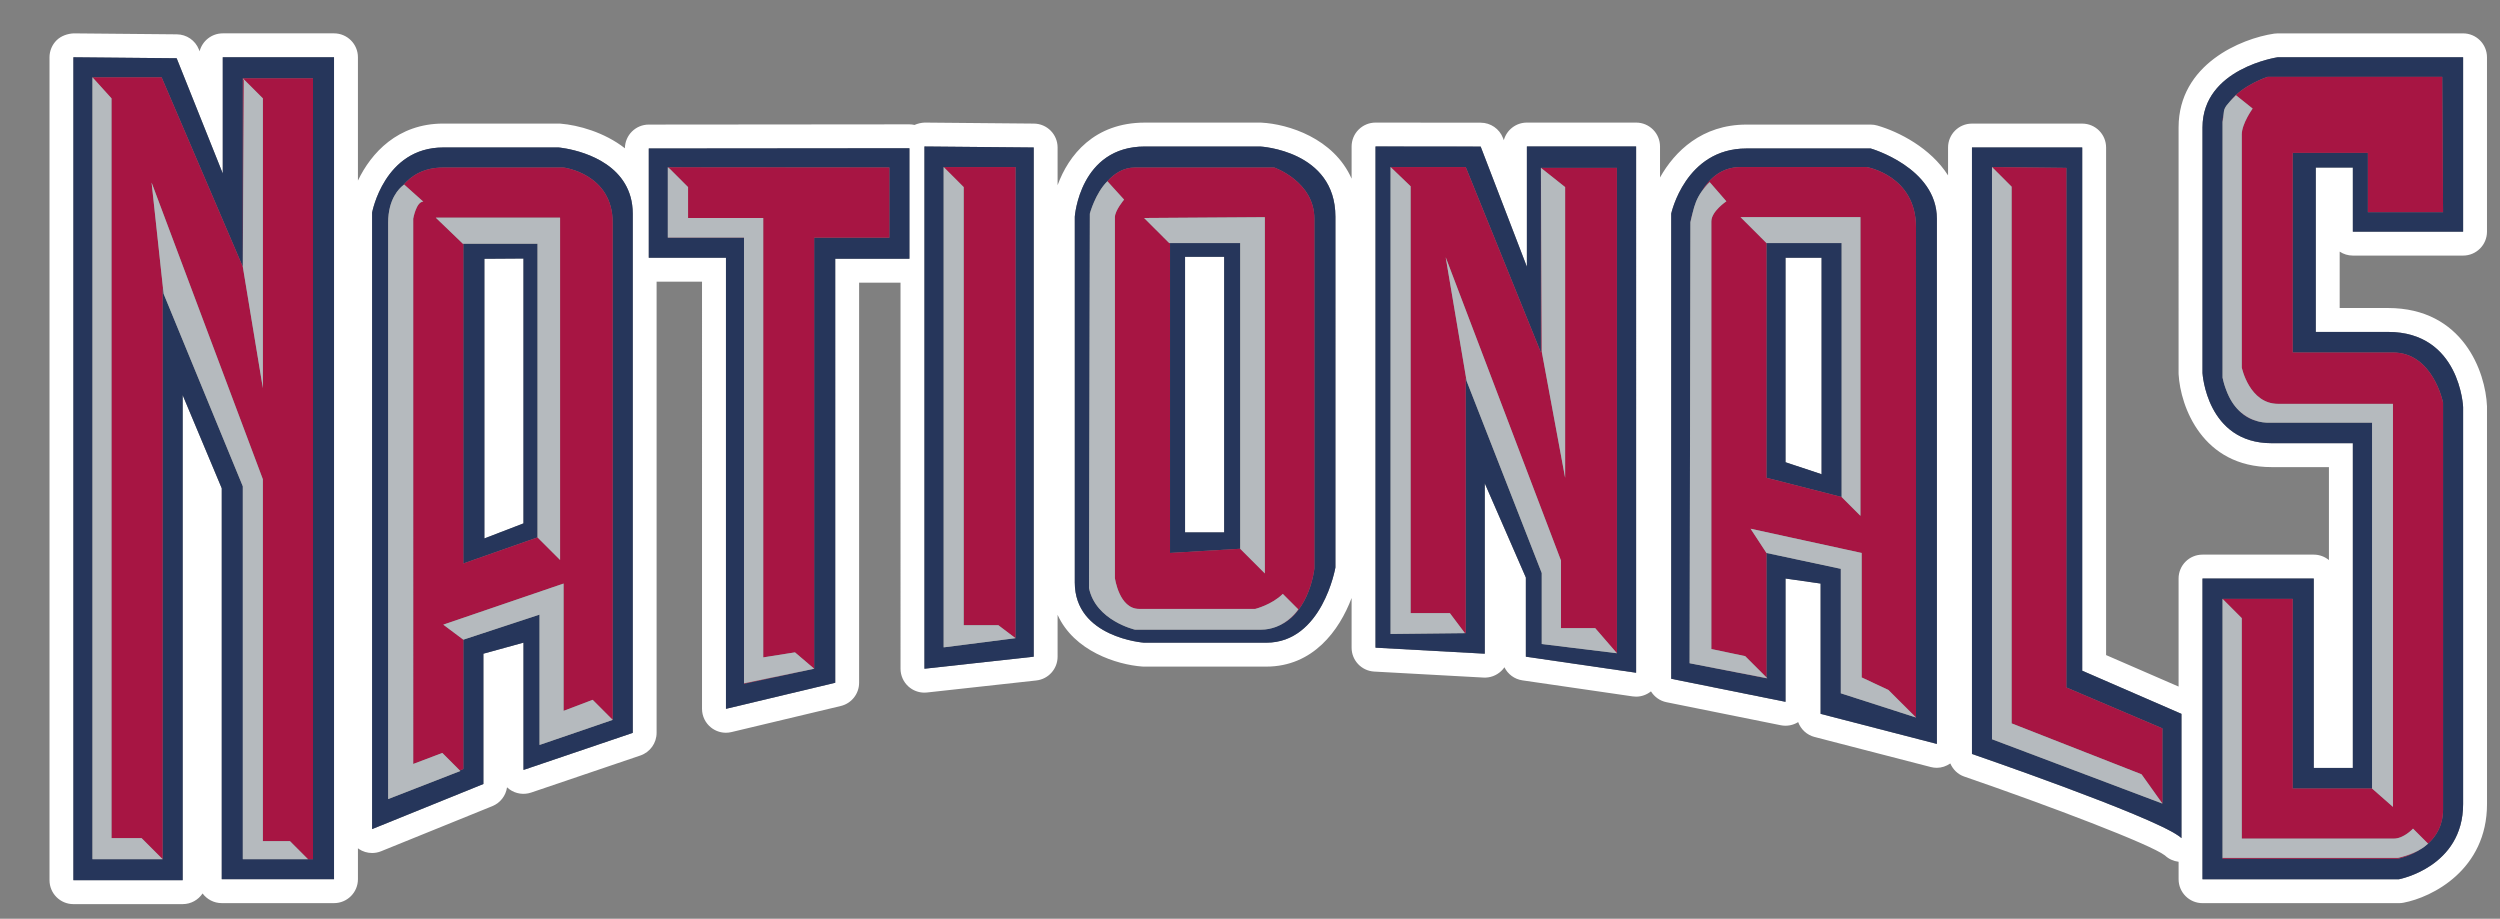 <?xml version="1.0" encoding="utf-8"?>
<!-- Generator: Adobe Illustrator 17.0.0, SVG Export Plug-In . SVG Version: 6.00 Build 0)  -->
<!DOCTYPE svg PUBLIC "-//W3C//DTD SVG 1.1//EN" "http://www.w3.org/Graphics/SVG/1.1/DTD/svg11.dtd">
<svg version="1.1" id="Layer_1" xmlns="http://www.w3.org/2000/svg" xmlns:xlink="http://www.w3.org/1999/xlink" x="0px" y="0px"
	 width="200px" height="73.5px" viewBox="0 0 200 73.5" style="enable-background:new 0 0 200 73.5;" xml:space="preserve">
<rect x="0" y="0" width="200" height="73.5" fill="#808080" stroke="none"/>
<path id="color4" style="fill:#FFFFFF;" d="M38.751,20.702l3.127-0.021v21.19l-3.127,1.204V20.702z M94.804,42.591h3.129V20.542
	h-3.129V42.591z M187.174,20.129v4.512h3.862c6.019,0,7.814,5.135,7.923,7.851l0.002,31.831c0,5.252-4.376,7.461-6.69,7.896
	c-0.116,0.021-0.234,0.033-0.352,0.033H176.2c-1.056,0-1.912-0.856-1.912-1.912v-1.398c-0.4-0.049-0.786-0.216-1.09-0.505
	c-1.134-0.879-9.202-3.953-16.063-6.313c-0.517-0.177-0.901-0.57-1.111-1.048c-0.321,0.22-0.692,0.349-1.075,0.349
	c-0.159,0-0.321-0.02-0.479-0.06l-9.302-2.405c-0.62-0.161-1.104-0.616-1.315-1.192c-0.412,0.257-0.907,0.349-1.391,0.252
	l-9.143-1.843c-0.532-0.107-0.971-0.432-1.241-0.867c-0.34,0.271-0.758,0.422-1.189,0.422c-0.092,0-0.184-0.006-0.275-0.02
	l-8.821-1.283c-0.641-0.094-1.168-0.497-1.439-1.046c-0.074,0.108-0.161,0.21-0.259,0.302c-0.381,0.361-0.894,0.553-1.419,0.521
	l-8.741-0.48c-1.014-0.056-1.807-0.895-1.807-1.909v-3.976c-0.985,2.609-3.089,5.488-6.827,5.488h-9.784
	c-0.046,0-0.092-0.002-0.139-0.005c-2.016-0.147-5.457-1.227-6.771-4.139v3.352c0,0.975-0.734,1.794-1.703,1.901l-8.741,0.962
	c-0.069,0.008-0.14,0.012-0.209,0.012c-0.469,0-0.923-0.172-1.276-0.488c-0.404-0.362-0.636-0.881-0.636-1.424V22.611h-3.313v32.01
	c0,0.885-0.608,1.654-1.468,1.859l-8.742,2.086c-0.147,0.036-0.296,0.053-0.444,0.053c-0.426,0-0.844-0.142-1.185-0.412
	c-0.459-0.362-0.728-0.914-0.728-1.5V22.532h-3.634v36.097c0,0.819-0.522,1.547-1.297,1.811l-8.741,2.966
	c-0.583,0.197-1.227,0.103-1.728-0.256c-0.071-0.052-0.138-0.106-0.2-0.165c-0.093,0.669-0.537,1.248-1.176,1.507L30.487,68.1
	c-0.231,0.094-0.475,0.14-0.718,0.14c-0.375,0-0.748-0.11-1.068-0.326c-0.025-0.018-0.042-0.04-0.066-0.058v2.482
	c0,1.056-0.856,1.912-1.912,1.912h-8.982c-0.629,0-1.187-0.305-1.535-0.773c-0.343,0.514-0.928,0.853-1.592,0.853H5.873
	c-1.056,0-1.912-0.856-1.912-1.912V4.582c0-0.51,0.204-0.999,0.566-1.358C4.89,2.865,5.406,2.694,5.891,2.67l8.259,0.077
	c0.775,0.007,1.469,0.482,1.757,1.202l0.062,0.155c0.212-0.825,0.96-1.435,1.852-1.435h8.902c1.056,0,1.912,0.856,1.912,1.912v9.867
	c1.048-2.191,3.171-4.562,6.829-4.562h9.222c0.052,0,0.103,0.002,0.154,0.006c1.419,0.116,3.508,0.684,5.153,1.971
	c0.008-1.048,0.859-1.895,1.908-1.896l20.85-0.019c0.001,0,0.001,0,0.002,0c0.139,0,0.275,0.018,0.409,0.048
	c0.254-0.112,0.53-0.177,0.811-0.189l8.741,0.081c1.049,0.01,1.894,0.863,1.894,1.912v3.017c0.875-2.398,2.924-5.008,6.989-5.008
	h9.223c0.034,0,0.067,0.001,0.101,0.003c2.138,0.113,5.773,1.244,7.208,4.481v-2.573c0-0.507,0.201-0.994,0.561-1.352
	c0.358-0.358,0.844-0.56,1.352-0.56c0,0,0,0,0.001,0l8.413,0.008c0.79,0.001,1.499,0.488,1.783,1.226l0.066,0.176
	c0.221-0.813,0.964-1.41,1.846-1.41h8.739c1.056,0,1.912,0.856,1.912,1.912v2.48c1.168-2.086,3.355-4.232,6.911-4.232h9.944
	c0.18,0,0.357,0.025,0.529,0.075c1.719,0.496,4.261,1.79,5.659,3.99v-2.232c0-1.056,0.855-1.912,1.911-1.912h8.821
	c1.056,0,1.911,0.856,1.911,1.912v40.606l5.799,2.519v-8.643c0-1.056,0.856-1.912,1.912-1.912h8.9c0.462,0,0.885,0.164,1.216,0.437
	v-7.438h-4.583c-5.551,0-7.295-4.851-7.442-7.417c-0.002-0.036-0.003-0.073-0.003-0.109V10.196c0-5.049,5.003-7.117,7.648-7.505
	c0.091-0.013,0.184-0.02,0.277-0.02h14.835c1.056,0,1.912,0.856,1.912,1.912v13.952c0,1.056-0.856,1.912-1.912,1.912h-8.821
	C187.839,20.446,187.477,20.33,187.174,20.129z M26.723,4.581h-8.902v9.301l-3.689-9.222l-8.26-0.077v65.835h8.741V31.606
	l3.127,7.457v31.274h8.982V4.581z M50.62,22.029c0-2.346,0-4.116,0-4.938c0-0.966-0.246-1.751-0.629-2.399
	c-1.522-2.579-5.305-2.894-5.305-2.894s-4.491,0-9.222,0c-4.731,0-5.694,5.212-5.694,5.212v49.318l8.902-3.608V52.295l3.208-0.884
	v10.184l8.741-2.966C50.62,58.629,50.62,33.401,50.62,22.029z M72.044,20.7h0.709v-8.84l-0.709,0l-20.142,0.019v2.332v6.409h0.629
	h5.546v36.087l8.742-2.086V20.7H72.044z M82.696,11.799l-8.045-0.074l-0.695-0.006v10.456v31.323l8.741-0.963V11.799z
	 M106.834,17.334c0-5.294-6.015-5.613-6.015-5.613s-4.01,0-9.223,0c-5.212,0-5.613,5.613-5.613,5.613s0,24.858,0,29.268
	c0,4.411,5.534,4.813,5.534,4.813s5.292,0,9.784,0c4.49,0,5.532-6.016,5.532-6.016S106.834,22.626,106.834,17.334z M130.89,11.719
	h-8.739v9.624l-3.697-9.616l-8.412-0.008v40.096l8.74,0.481V38.664l3.287,7.536v6.335l8.821,1.284V11.719z M154.949,17.492
	c0-4.089-5.292-5.613-5.292-5.613s-5.053,0-9.944,0s-6.015,5.212-6.015,5.212v37.211l9.143,1.843v-9.863l2.808,0.402v10.424
	l9.301,2.406C154.949,59.514,154.949,21.583,154.949,17.492z M174.288,66.868c0.093,0.065,0.173,0.128,0.228,0.183v-9.943
	l-0.228-0.099l-7.71-3.351V11.799h-8.821v48.517C157.757,60.316,171.909,65.182,174.288,66.868z M185.262,26.554V13.402h2.966v5.132
	h8.821V4.582h-14.835c0,0-6.014,0.883-6.014,5.614c0,4.731,0,19.646,0,19.646s0.321,5.614,5.533,5.614c5.212,0,6.494,0,6.494,0
	v25.981h-3.127V46.281h-8.9v9.961v11.672v2.426h15.718c0,0,5.131-0.964,5.131-6.017c0-5.049,0-31.754,0-31.754
	s-0.24-6.015-6.013-6.015C185.262,26.554,185.262,26.554,185.262,26.554z M142.841,36.979l2.886,0.962V20.62h-2.886V36.979z"/>
<path id="color3" style="fill:#26365B;" d="M73.956,11.719v10.456v31.323l8.741-0.963V11.799l-8.045-0.074L73.956,11.719z
	 M75.492,13.363h5.748v37.69l-5.748,0.735V13.363z M51.902,11.879v2.332v6.409h0.629h5.546v36.087l8.742-2.086V20.7h5.225h0.709
	v-8.84l-0.709,0L51.902,11.879z M71.148,19.017H65.93h-0.796v0.799v33.683l-5.614,1.204V19.379v-0.362h-0.408h-5.686v-0.015v-5.619
	l17.722,0.014V19.017z M37.067,19.497v0.318v24.161v1.102l0.859-0.303l5.074-1.783V19.497h-5.723H37.067z M38.751,20.702
	l3.127-0.021v21.19l-3.127,1.204V20.702z M44.685,11.797c0,0-4.491,0-9.222,0c-4.731,0-5.694,5.212-5.694,5.212v49.318l8.902-3.608
	V52.295l3.208-0.884v10.184l8.741-2.966c0,0,0-25.228,0-36.6c0-2.346,0-4.116,0-4.938c0-0.966-0.246-1.751-0.629-2.399
	C48.468,12.112,44.685,11.797,44.685,11.797z M49.016,57.589l-5.853,2.006v-9.583v-0.843l-1.077,0.354l-4.941,1.625l-0.077,0.025
	v0.118V61.52l-0.287,0.114l0.045,0.045l-5.773,2.246V17.814c0-1.914,0.902-2.757,1.19-2.979c0.654-0.791,1.663-1.432,3.22-1.432
	c4.09,0,9.623,0,9.623,0s3.929,0.481,3.929,4.411C49.016,21.742,49.016,57.589,49.016,57.589z M17.821,13.881l-3.689-9.222
	l-8.26-0.077v65.835h8.741V31.606l3.127,7.457v31.274h8.982V4.581h-8.902V13.881z M19.425,6.265h5.614v62.47h-0.401h-5.213v-29.83
	l-3.614-8.784l-2.721-6.613l-0.042-0.386l-0.038-0.096v7.553v38.158H7.396V6.186h5.534l4.028,9.397l2.467,5.758v-6.43V6.265z
	 M166.578,53.658V11.799h-8.821v48.517c0,0,14.152,4.865,16.531,6.552c0.093,0.065,0.173,0.128,0.228,0.183v-9.943l-0.228-0.099
	L166.578,53.658z M172.991,64.285l-13.631-5.145V13.363l5.948,0.067v41.567l7.683,3.272V64.285z M100.819,11.72c0,0-4.01,0-9.223,0
	c-5.212,0-5.613,5.613-5.613,5.613s0,24.858,0,29.268c0,4.411,5.534,4.813,5.534,4.813s5.292,0,9.784,0
	c4.49,0,5.532-6.016,5.532-6.016s0-22.774,0-28.066C106.834,12.04,100.819,11.72,100.819,11.72z M105.15,45.48
	c0,0-0.342,3.387-2.726,4.519c-0.104,0.054-0.212,0.1-0.326,0.144c-0.024,0.009-0.047,0.018-0.072,0.025
	c-0.337,0.122-0.716,0.204-1.141,0.204c-0.044,0-0.096,0-0.147,0c-3.929,0-9.943,0-9.943,0s-3.141-0.723-3.676-3.328l0.067-29.953
	c0,0,0.433-1.623,1.403-2.592l0.001,0.001c0.552-0.614,1.277-1.098,2.205-1.098c2.566,0,11.146,0,11.146,0s3.208,1.122,3.208,4.089
	C105.15,20.46,105.15,45.48,105.15,45.48z M93.602,44.067v0.17l0.22-0.014l5.393-0.322V19.445h-5.613V44.067z M94.804,20.542h3.129
	v22.049h-3.129V20.542z M197.049,18.534V4.582h-14.835c0,0-6.014,0.883-6.014,5.614c0,4.731,0,19.646,0,19.646
	s0.321,5.614,5.533,5.614c5.212,0,6.494,0,6.494,0v25.981h-3.127V46.281h-8.9v9.961v11.672v2.426h15.718
	c0,0,5.131-0.964,5.131-6.017c0-5.049,0-31.754,0-31.754s-0.24-6.015-6.013-6.015c-5.774,0-5.774,0-5.774,0V13.402h2.966v5.132
	H197.049z M183.764,12.228h-0.346v0.697v14.085V28.2c0,0,0.367,0,0.954,0c1.563,0,4.732,0,7.064,0c3.206,0,4.009,4.009,4.009,4.009
	s0,29.269,0,32.544c0,1.266-0.54,2.14-1.202,2.739h0.001c-0.063,0.063-0.139,0.12-0.21,0.177c-0.021,0.017-0.04,0.034-0.061,0.051
	c-0.067,0.052-0.137,0.099-0.208,0.146c-0.942,0.643-1.929,0.831-1.929,0.831h-14.032V68.63V47.912h5.613v14.414v0.757h0.725h5.043
	h0.58v-0.519V34.33v-0.517c0,0-0.217,0-0.577,0c-1.457,0-5.365,0-7.776,0c0,0-0.161,0.006-0.411-0.031
	c-0.114-0.017-0.247-0.043-0.393-0.083c-0.621-0.155-1.118-0.469-1.502-0.864c-0.391-0.38-0.75-0.921-1.018-1.656
	c-0.056-0.151-0.112-0.299-0.159-0.468c-0.089-0.303-0.124-0.505-0.124-0.505s0-17.976,0-20.449c0-0.208,0.033-0.404,0.081-0.594
	c0.032-0.385,0.045-0.543,0.542-1.084c1.032-1.312,2.984-1.931,2.984-1.931h13.966l0.067,10.826h-6.015v-4.744H183.764z
	 M122.15,21.342l-3.697-9.616l-8.412-0.008v40.096l8.74,0.481V38.664l3.287,7.536v6.335l8.821,1.284V11.719h-8.739V21.342z
	 M123.273,13.43h6.081v38.828l-6.015-0.737v-5.679l-3.405-8.702l-2.609-6.669l-0.026-0.167l-0.041-0.101v7.312v13.136l-6.013,0.066
	V13.363h6.013l3.894,9.603l2.122,5.233v-5.318V13.43z M147.223,19.444h-5.878h-0.027v0.033v18.647v0.099l0.129,0.032l5.21,1.332
	l0.674,0.173v-0.801V19.585v-0.141l-0.086-0.001H147.223z M145.727,37.941l-2.886-0.962V20.62h2.886V37.941z M149.657,11.879
	c0,0-5.053,0-9.944,0s-6.015,5.212-6.015,5.212v37.211l9.143,1.843v-9.863l2.808,0.402v10.424l9.301,2.406c0,0,0-37.931,0-42.021
	C154.949,13.403,149.657,11.879,149.657,11.879z M153.28,57.4l-4.651-1.497l-1.069-0.344l-0.295-0.095v-9.796v-0.161l-0.138-0.03
	l-4.825-1.03l-0.984-0.21v0.892v9.065l0.067,0.067l-0.067-0.014v0.014l-6.149-1.203l0.066-35.285c0,0,0.051-0.316,0.184-0.775
	c0.143-0.589,0.312-1.108,0.712-1.676c0.601-1.014,1.569-1.959,3.115-1.959c3.34,0,10.09,0,10.09,0s3.945,0.669,3.945,4.812
	C153.28,22.318,153.28,57.4,153.28,57.4z"/>
<path id="color2" style="fill:#A71543;" d="M75.492,13.363h5.748v37.69l-0.455-0.343l-0.915-0.692h-2.773V14.967l-1.229-1.228
	L75.492,13.363z M53.574,13.498l0.292,0.291l1.179,1.179v2.473h6.014v35.15l2.54-0.402l1.132,0.965l0.404,0.345V19.815v-0.799h0.796
	h5.218v-5.62l-17.722-0.014L53.574,13.498z M59.52,19.38v-0.378h-0.436h-5.659v0.015h5.686h0.408L59.52,19.38l-0.001,35.322
	l5.614-1.204l-5.613,1.164V19.38z M49.016,17.814c0,3.928,0,39.775,0,39.775l-0.324-0.324l-1.279-1.279l-2.326,0.884V46.684
	l-9.623,3.288l1.604,1.202v0.118V61.52l-0.287,0.114l-0.15-0.15l-1.247-1.248l-2.326,0.883V17.492c0,0,0.242-1.362,0.802-1.362
	l-1.172-1.049l-0.352-0.315c0,0-0.04,0.028-0.093,0.069c0.654-0.791,1.663-1.432,3.22-1.432c4.09,0,9.623,0,9.623,0
	S49.016,13.884,49.016,17.814z M44.806,17.413h-9.944l2.166,2.084h0.04v0.318v24.161v1.102l0.859-0.303l5.074-1.783l0.216,0.217
	l1.589,1.588V17.413z M19.506,6.426l-0.081-0.162v8.646v6.43l0.035-6.48L19.506,6.426z M19.732,6.572L21.03,7.87v23.176
	l-1.605-9.705l-2.467-5.758L12.93,6.186H7.396l0.388,0.428L8.92,7.87v59.181h2.406l1.376,1.376l0.308,0.309V30.577v-7.553
	l0.038,0.096l-0.92-8.515l8.901,23.737v28.948h2.167l1.135,1.135l0.308,0.309h0.401V6.265h-5.614L19.732,6.572z M165.309,13.43
	l-5.948-0.067l0.347,0.348l1.223,1.223v42.937l10.394,4.074l1.281,1.797l0.387,0.543V58.27l-7.683-3.272V13.43z M105.15,17.492
	c0,2.968,0,27.987,0,27.987s-0.342,3.387-2.726,4.519c0.941-0.478,1.436-1.252,1.436-1.252l-0.377-0.376l-0.859-0.86
	c-0.869,0.87-2.206,1.203-2.206,1.203s-7.685,0-9.288,0c-1.604,0-1.938-2.471-1.938-2.471s0-28.335,0-28.871
	c0-0.534,0.734-1.402,0.734-1.402l-1.032-1.136l-0.303-0.334c0.552-0.614,1.277-1.098,2.205-1.098c2.566,0,11.146,0,11.146,0
	S105.15,14.525,105.15,17.492z M101.187,17.373L91.53,17.44l1.844,1.843l0.161,0.161h0.067v24.623v0.17l0.22-0.014l5.393-0.322
	l0.053,0.054l1.918,1.918V17.373z M191.436,28.2c-2.332,0-5.501,0-7.064,0c-0.587,0-0.954,0-0.954,0v-1.189V12.925v-0.697h0.346
	h5.667v4.744h6.015l-0.067-10.826h-13.966c0,0-1.952,0.619-2.984,1.931c0.119-0.13,0.263-0.279,0.445-0.461l0.348,0.278l0.988,0.791
	c0,0-0.868,1.203-0.868,2.072c0,0.868,0,18.644,0,18.644s0.601,2.907,2.906,2.907c2.308,0,9.189,0,9.189,0v32.242l-1.671-1.468
	h-0.58h-5.043h-0.725v-0.757V47.912h-5.613l0.307,0.307l1.229,1.232v17.641c0,0,11.36,0,12.161,0c0.804,0,1.539-0.801,1.539-0.801
	l0.919,0.919l0.283,0.283c0.662-0.6,1.202-1.474,1.202-2.739c0-3.275,0-32.544,0-32.544S194.643,28.2,191.436,28.2z M177.805,30.204
	c0,0,0.035,0.202,0.124,0.505C177.885,30.547,177.84,30.384,177.805,30.204z M177.805,68.63v0.067h14.032
	c0,0,0.986-0.188,1.929-0.831c-0.847,0.55-1.929,0.764-1.929,0.764H177.805z M180.608,33.698c-0.436-0.121-0.989-0.367-1.502-0.864
	C179.49,33.229,179.987,33.544,180.608,33.698z M177.805,9.755c0.051-0.258,0.068-0.444,0.081-0.594
	C177.838,9.351,177.805,9.547,177.805,9.755z M124.062,14.056l1.148,0.911v23.255l-1.871-10.09l-0.024-5.281l-0.042-9.421v9.451
	V28.2l-2.122-5.233l-3.894-9.603h-6.013l0.707,0.678l0.896,0.859v34.148h3.14l0.882,1.175l0.322,0.429l-5.947,0.066l6.013-0.066
	V37.517v-7.312l0.041,0.101l-1.643-9.724l9.221,24.258v5.413h2.74l1.148,1.326l0.589,0.68V13.43h-6.081L124.062,14.056z
	 M147.33,19.444h-0.086l0.086,0.001V19.444z M135.234,17.773c0.068-0.276,0.123-0.531,0.184-0.775
	C135.285,17.457,135.234,17.773,135.234,17.773z M153.28,18.176c0,4.143,0,39.225,0,39.225l-0.397-0.396l-1.811-1.807l-2.138-1.003
	v-9.957l-8.887-1.938l1.27,1.938v0.892v9.065l-0.388-0.389l-1.316-1.315l-2.707-0.568c0,0,0-33.413,0-34.214
	c0-0.802,1.201-1.604,1.201-1.604l-1.08-1.243l-0.255-0.293c-0.269,0.267-0.474,0.515-0.643,0.755
	c0.601-1.014,1.569-1.959,3.115-1.959c3.34,0,10.09,0,10.09,0S153.28,14.032,153.28,18.176z M148.834,17.373h-9.589l2.072,2.071
	v0.033v18.647v0.099l0.129,0.032l5.21,1.332l0.674,0.173l1.504,1.504V17.373z M141.317,54.262v-0.014l-6.149-1.189L141.317,54.262z"
	/>
<path id="color1" style="fill:#B5BABE;" d="M80.784,50.711l0.455,0.343l-5.748,0.735V13.363l0.376,0.376l1.229,1.228v35.051h2.773
	L80.784,50.711z M63.598,52.189l-2.54,0.402V17.44h-6.014v-2.473l-1.179-1.179l-0.292-0.291l-0.148-0.115v5.619h5.659h0.436v0.378
	v35.282l5.613-1.164l-0.404-0.345L63.598,52.189z M37.067,19.497h0.211h5.723v23.495l0.216,0.217l1.589,1.588V17.413h-9.944
	l2.166,2.084H37.067z M47.412,55.985l-2.326,0.884V46.684l-9.623,3.288l1.604,1.202l0.077-0.025l4.941-1.625l1.077-0.354v0.843
	v9.583l5.853-2.006l-0.324-0.324L47.412,55.985z M36.63,61.483l-1.247-1.248l-2.326,0.883V17.492c0,0,0.242-1.362,0.802-1.362
	l-1.172-1.049l-0.352-0.315c0,0-0.04,0.028-0.093,0.069c-0.288,0.222-1.19,1.065-1.19,2.979v46.111l5.773-2.246l-0.045-0.045
	L36.63,61.483z M23.195,67.291h-2.167V38.343l-8.901-23.737l0.92,8.515l0.042,0.386l2.721,6.613l3.614,8.784v29.83h5.213
	l-0.308-0.309L23.195,67.291z M19.425,21.341l1.605,9.705V7.87l-1.298-1.297l-0.308-0.308l0.081,0.162l-0.046,8.434L19.425,21.341z
	 M11.326,67.051H8.92V7.87L7.785,6.614L7.396,6.186v62.549h5.613l-0.308-0.309L11.326,67.051z M171.323,61.945l-10.394-4.074V14.934
	l-1.223-1.223l-0.347-0.348v45.777l13.631,5.145l-0.387-0.543L171.323,61.945z M102.624,47.511c-0.869,0.87-2.206,1.203-2.206,1.203
	s-7.685,0-9.288,0c-1.604,0-1.938-2.471-1.938-2.471s0-28.335,0-28.871c0-0.534,0.734-1.402,0.734-1.402l-1.032-1.136l-0.303-0.334
	L88.591,14.5c-0.97,0.969-1.403,2.592-1.403,2.592L87.12,47.044c0.535,2.605,3.676,3.328,3.676,3.328s6.014,0,9.943,0
	c0.051,0,0.103,0,0.147,0c0.425,0,0.804-0.082,1.141-0.204c0.025-0.008,0.048-0.017,0.072-0.025c0.114-0.044,0.223-0.09,0.326-0.144
	c0.941-0.478,1.436-1.252,1.436-1.252l-0.377-0.376L102.624,47.511z M93.536,19.445h0.067h5.613v24.457l0.053,0.054l1.918,1.918
	v-28.5L91.53,17.44l1.844,1.843L93.536,19.445z M194.243,67.492l-0.283-0.283l-0.919-0.919c0,0-0.735,0.801-1.539,0.801
	c-0.801,0-12.161,0-12.161,0V49.45l-1.229-1.232l-0.307-0.307V68.63h14.032c0,0,1.082-0.214,1.929-0.764
	c0.071-0.048,0.141-0.095,0.208-0.146c0.021-0.017,0.04-0.034,0.061-0.051C194.105,67.612,194.181,67.556,194.243,67.492
	L194.243,67.492z M178.088,31.178c0.268,0.735,0.628,1.276,1.018,1.656c0.513,0.497,1.066,0.744,1.502,0.864
	c0.128,0.032,0.253,0.067,0.393,0.083c0.25,0.037,0.411,0.031,0.411,0.031c2.411,0,6.319,0,7.776,0c0.36,0,0.577,0,0.577,0v0.517
	v28.234v0.519l1.671,1.468V32.309c0,0-6.882,0-9.189,0c-2.306,0-2.906-2.907-2.906-2.907s0-17.775,0-18.644
	c0-0.869,0.868-2.072,0.868-2.072l-0.988-0.791l-0.348-0.278c-0.183,0.182-0.326,0.331-0.445,0.461
	c-0.497,0.541-0.51,0.699-0.542,1.084c-0.013,0.15-0.03,0.336-0.081,0.594c0,2.473,0,20.449,0,20.449
	c0.035,0.18,0.08,0.343,0.124,0.505C177.976,30.879,178.032,31.027,178.088,31.178z M123.34,28.132l1.871,10.09V14.967l-1.148-0.911
	l-0.789-0.626l0.042,9.421L123.34,28.132z M115.988,49.049h-3.14V14.9l-0.896-0.859l-0.707-0.678v37.355l5.947-0.066l-0.322-0.429
	L115.988,49.049z M127.617,50.252h-2.74v-5.413l-9.221-24.258l1.643,9.724l0.026,0.167l2.609,6.669l3.405,8.702v5.679l6.015,0.737
	l-0.589-0.68L127.617,50.252z M141.345,19.444h5.878h0.021h0.086v0.001v0.141v19.374v0.801l1.504,1.504V17.373h-9.589l2.072,2.071
	H141.345z M151.072,55.197l-2.138-1.003v-9.957l-8.887-1.938l1.27,1.938l0.984,0.21l4.825,1.03l0.138,0.03v0.161v9.796l0.295,0.095
	l1.069,0.344l4.651,1.497l-0.397-0.396L151.072,55.197z M140.93,53.806l-1.316-1.315l-2.707-0.568c0,0,0-33.413,0-34.214
	c0-0.802,1.201-1.604,1.201-1.604l-1.08-1.243l-0.255-0.293c-0.269,0.267-0.474,0.515-0.643,0.755
	c-0.399,0.568-0.568,1.087-0.712,1.676c-0.061,0.244-0.115,0.499-0.184,0.775l-0.066,35.285l6.149,1.189l0.067,0.014l-0.067-0.067
	L140.93,53.806z"/>
</svg>
